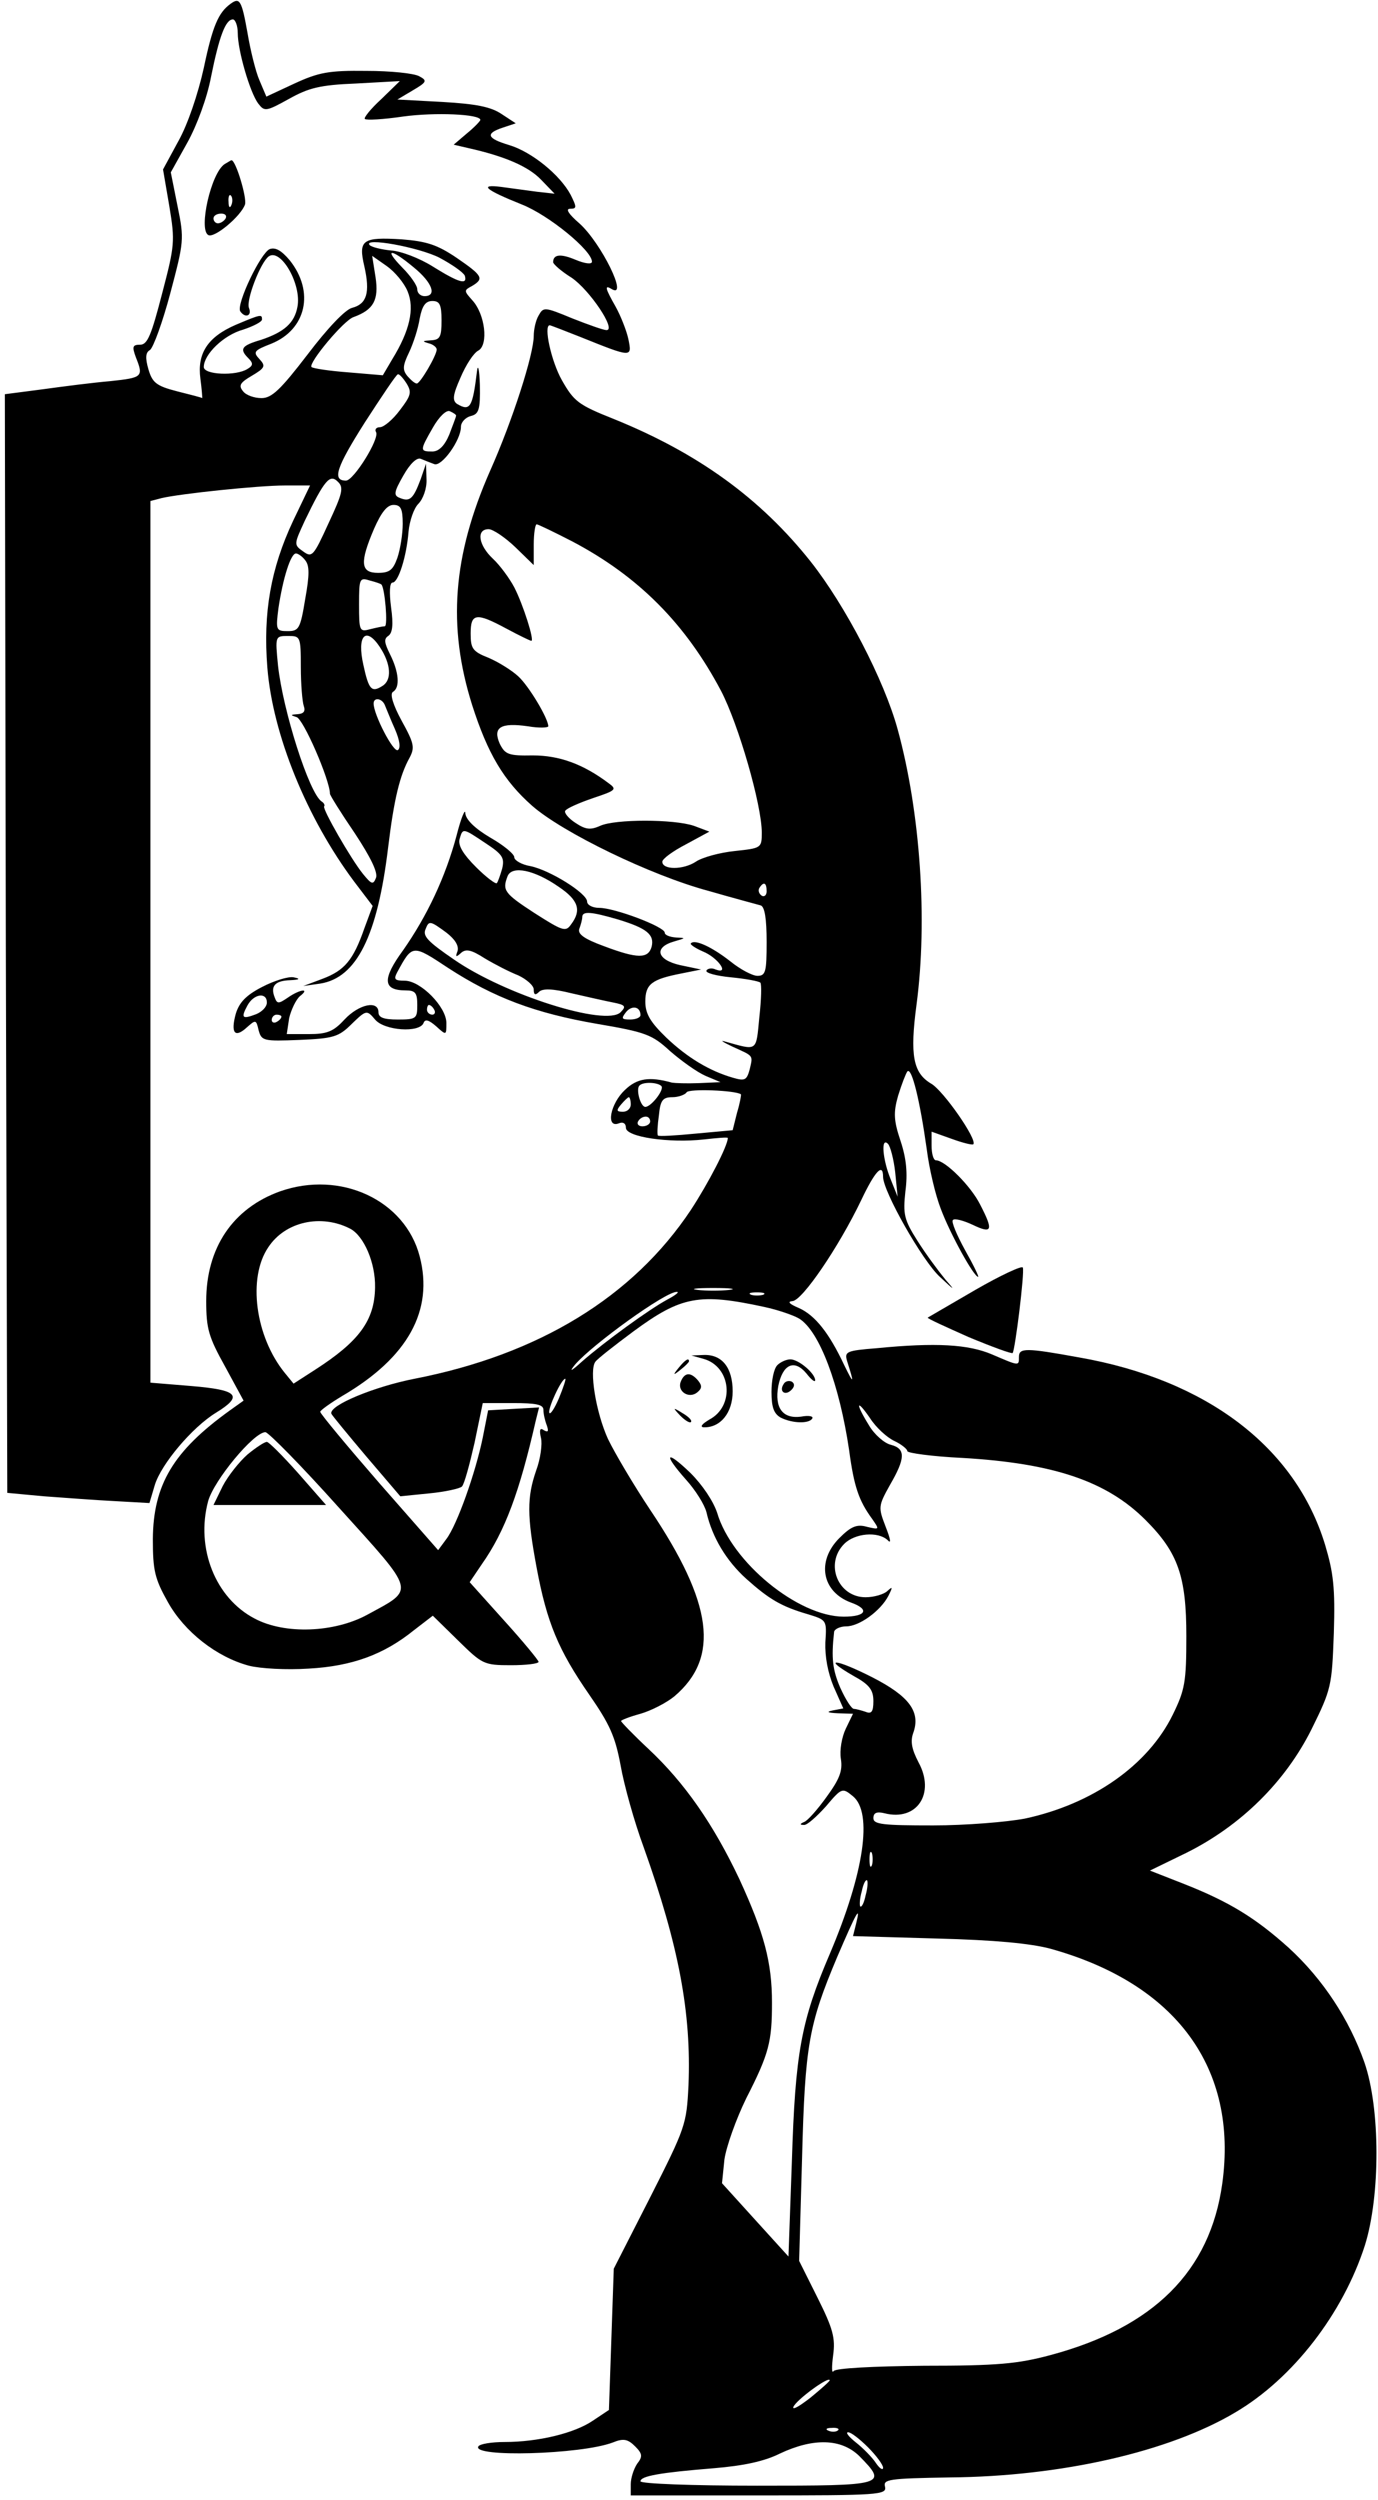 <?xml version="1.0" standalone="no"?>
<!DOCTYPE svg PUBLIC "-//W3C//DTD SVG 20010904//EN"
        "http://www.w3.org/TR/2001/REC-SVG-20010904/DTD/svg10.dtd">
<svg version="1.0" xmlns="http://www.w3.org/2000/svg"
     width="284pt" height="515pt" viewBox="0 0 284 515"
     preserveAspectRatio="xMidYMid meet">

    <g transform="translate(0,515) scale(0.1,-0.1)"
       fill="#000000" stroke="none">
        <path d="M475 5142 c-25 -18 -37 -46 -55 -132 -12 -54 -33 -116 -52 -150 l-32
-59 13 -76 c12 -72 11 -81 -15 -180 -22 -85 -30 -105 -45 -105 -16 0 -17 -4
-9 -26 16 -40 14 -42 -52 -49 -35 -3 -98 -11 -141 -17 l-77 -10 2 -1132 3
-1131 75 -7 c41 -3 107 -8 147 -10 l71 -4 11 37 c13 43 77 119 126 149 57 35
46 47 -50 55 l-85 7 0 908 0 908 23 6 c38 9 199 26 254 26 l52 0 -35 -73 c-46
-98 -62 -189 -53 -302 11 -138 81 -310 179 -441 l38 -50 -17 -46 c-23 -66 -41
-87 -86 -104 l-40 -15 35 5 c75 12 118 98 140 281 12 99 24 148 44 184 11 21
10 29 -16 76 -18 33 -25 56 -18 60 15 9 12 41 -6 77 -12 24 -13 32 -4 38 9 6
11 23 6 59 -4 31 -3 51 3 51 12 0 29 54 33 105 2 22 11 48 20 57 10 10 18 32
17 51 l-1 32 -11 -32 c-15 -40 -22 -47 -42 -39 -14 5 -14 11 6 46 14 25 28 38
36 35 7 -3 20 -8 28 -11 15 -6 55 49 55 77 0 9 9 19 20 22 17 4 20 13 19 64
-1 32 -4 45 -6 28 -9 -74 -14 -83 -41 -67 -10 7 -9 18 7 54 11 26 27 51 37 56
21 12 14 75 -13 104 -17 19 -17 20 0 29 25 15 22 21 -32 58 -40 27 -62 34
-113 38 -81 5 -90 -1 -77 -56 12 -54 5 -77 -25 -85 -14 -3 -51 -42 -92 -96
-56 -73 -74 -90 -95 -90 -15 0 -32 6 -38 14 -10 12 -6 18 18 32 27 16 29 20
16 34 -14 15 -12 18 24 32 72 29 90 107 38 172 -17 20 -29 27 -41 23 -19 -8
-69 -113 -61 -128 10 -15 25 -10 18 7 -6 16 24 94 41 106 25 17 68 -58 59
-104 -6 -33 -27 -52 -75 -68 -41 -12 -45 -19 -26 -38 10 -10 10 -15 -2 -22
-24 -15 -90 -12 -90 4 0 26 41 66 81 77 21 7 39 16 39 21 0 11 -2 11 -54 -11
-58 -25 -80 -59 -73 -111 3 -22 4 -40 4 -40 -1 1 -24 7 -52 14 -43 11 -51 18
-59 45 -7 24 -6 35 3 40 7 5 26 57 42 117 28 106 29 111 15 179 l-14 70 34 61
c20 36 41 93 49 136 17 84 30 118 45 118 5 0 10 -13 10 -28 0 -36 25 -122 42
-145 13 -17 16 -17 63 9 41 23 64 29 139 32 l90 5 -38 -37 c-22 -20 -37 -39
-34 -41 3 -3 38 -1 79 5 65 9 159 5 159 -7 0 -2 -12 -15 -28 -28 l-27 -23 30
-7 c76 -17 124 -38 150 -65 l28 -29 -36 4 c-21 3 -53 7 -74 10 -47 6 -33 -6
42 -36 56 -22 145 -95 145 -118 0 -6 -15 -4 -34 4 -31 13 -46 11 -46 -5 0 -4
17 -19 38 -32 37 -25 93 -108 72 -108 -6 0 -37 11 -70 24 -58 24 -60 24 -70 6
-6 -10 -10 -29 -10 -42 0 -38 -44 -175 -90 -278 -77 -175 -88 -320 -37 -482
32 -100 65 -156 124 -208 63 -55 244 -143 363 -175 52 -15 101 -28 108 -30 8
-3 12 -27 12 -75 0 -62 -2 -70 -19 -70 -10 0 -35 13 -56 30 -37 29 -73 46 -81
37 -3 -2 9 -10 25 -17 30 -12 56 -48 26 -37 -8 4 -17 2 -19 -2 -3 -5 20 -11
50 -14 31 -3 58 -8 61 -11 3 -3 2 -35 -2 -71 -7 -73 -3 -69 -72 -50 -10 3 -2
-2 17 -11 44 -20 42 -17 35 -47 -6 -22 -10 -24 -34 -17 -49 14 -95 42 -138 83
-33 32 -43 49 -43 74 0 36 13 46 75 58 l40 8 -43 9 c-49 11 -55 37 -12 49 24
7 24 7 3 8 -13 1 -23 5 -23 10 0 12 -103 51 -135 51 -14 0 -25 6 -25 13 0 17
-77 65 -117 73 -18 3 -33 12 -33 18 0 7 -22 25 -50 41 -32 19 -50 37 -51 50 0
11 -9 -10 -18 -46 -23 -86 -61 -166 -110 -236 -44 -60 -42 -83 5 -83 20 0 24
-5 24 -30 0 -28 -2 -30 -40 -30 -29 0 -40 4 -40 15 0 25 -40 17 -70 -15 -23
-25 -36 -30 -74 -30 l-45 0 5 33 c4 17 14 38 22 45 22 17 1 15 -25 -3 -19 -13
-22 -13 -27 1 -9 23 1 34 32 35 20 1 22 3 7 6 -11 2 -40 -7 -65 -20 -33 -17
-47 -32 -54 -55 -11 -40 -2 -51 23 -28 18 16 19 16 24 -6 6 -22 10 -23 84 -20
70 3 81 6 108 33 30 29 31 29 48 9 19 -23 92 -28 100 -7 3 8 10 7 26 -7 21
-19 21 -19 21 7 0 33 -53 87 -86 87 -21 0 -23 3 -15 18 31 57 31 57 105 8 94
-61 179 -93 307 -115 100 -17 113 -22 150 -56 23 -20 55 -43 73 -51 l31 -13
-45 -2 c-25 -1 -49 0 -55 1 -47 13 -72 9 -97 -15 -30 -28 -40 -79 -13 -69 9 4
15 0 15 -9 0 -19 89 -32 161 -24 27 3 49 5 49 3 0 -16 -40 -93 -76 -148 -119
-179 -313 -298 -570 -348 -82 -16 -177 -55 -171 -72 1 -3 34 -43 72 -88 l70
-82 60 6 c32 3 63 10 67 14 5 5 16 46 26 90 l17 82 62 0 c48 0 63 -3 63 -14 0
-8 3 -22 7 -32 4 -12 3 -15 -6 -10 -8 6 -10 1 -6 -16 3 -12 -1 -43 -10 -67
-19 -55 -19 -93 1 -200 21 -113 45 -170 108 -261 43 -62 54 -87 65 -146 7 -40
28 -116 48 -170 72 -202 98 -340 92 -489 -4 -81 -6 -87 -79 -231 l-75 -147 -5
-146 -5 -145 -33 -22 c-38 -26 -113 -44 -182 -44 -27 0 -51 -4 -54 -9 -15 -23
211 -17 277 8 22 9 31 7 46 -8 15 -15 16 -21 4 -36 -7 -11 -13 -29 -13 -42 l0
-23 264 0 c247 0 264 1 260 18 -4 15 7 17 133 19 231 2 453 53 589 134 119 70
222 204 267 344 32 102 32 282 -1 377 -31 88 -85 171 -156 236 -69 62 -123 95
-217 132 l-69 27 76 37 c112 56 203 146 257 254 41 83 42 89 46 198 3 94 -1
125 -18 182 -61 201 -244 340 -507 386 -110 20 -124 20 -124 1 0 -19 1 -19
-55 5 -49 21 -116 25 -238 13 -63 -5 -67 -7 -61 -27 15 -47 14 -49 -6 -8 -31
66 -60 103 -94 118 -19 8 -24 13 -13 14 20 0 96 112 142 208 28 59 45 78 45
48 0 -30 81 -173 117 -206 31 -29 33 -30 11 -5 -14 17 -40 52 -57 79 -28 44
-30 55 -25 102 5 37 2 68 -10 104 -14 42 -15 58 -5 93 7 23 16 46 19 50 9 10
26 -60 40 -160 5 -40 18 -95 29 -123 19 -51 68 -140 77 -140 2 0 -10 25 -27
55 -17 31 -29 59 -25 62 3 4 22 -1 41 -10 40 -19 43 -12 15 42 -19 38 -72 91
-91 91 -5 0 -9 13 -9 30 l0 29 42 -15 c22 -8 42 -13 44 -11 9 9 -62 111 -87
125 -37 22 -44 58 -30 163 23 173 8 396 -39 567 -28 102 -108 255 -179 345
-104 131 -233 224 -406 294 -73 29 -82 36 -107 80 -22 39 -38 113 -25 113 2 0
30 -11 63 -24 107 -43 107 -43 99 -4 -4 18 -16 48 -26 66 -21 37 -24 46 -9 37
37 -23 -21 95 -66 135 -22 19 -29 30 -19 30 14 0 14 3 1 29 -22 41 -80 88
-126 102 -47 14 -50 24 -14 36 l27 9 -29 19 c-22 15 -53 21 -122 25 l-93 5 32
19 c29 17 30 20 13 29 -11 6 -59 11 -109 11 -77 1 -98 -3 -148 -26 l-58 -27
-14 33 c-8 18 -19 63 -25 99 -12 67 -16 73 -35 59z m431 -523 c26 -14 49 -30
52 -37 6 -20 -13 -14 -66 19 -27 17 -66 32 -86 33 -20 2 -40 7 -44 11 -16 17
101 -4 144 -26z m-53 -20 c38 -31 48 -59 22 -59 -8 0 -15 6 -15 14 0 8 -14 28
-31 45 -39 40 -24 40 24 0z m-13 -49 c15 -36 4 -82 -31 -139 l-20 -34 -71 6
c-39 3 -73 8 -76 11 -7 8 67 97 87 103 41 15 52 35 45 82 l-7 44 30 -21 c17
-12 36 -35 43 -52z m70 -60 c0 -34 -3 -40 -22 -41 -17 -1 -19 -2 -5 -6 9 -2
17 -8 17 -13 0 -12 -34 -70 -41 -70 -4 0 -12 7 -19 15 -11 13 -10 22 3 49 9
19 19 50 22 70 5 26 12 36 26 36 15 0 19 -7 19 -40z m-72 -130 c11 -18 9 -25
-14 -55 -14 -19 -33 -35 -41 -35 -8 0 -11 -5 -8 -10 8 -13 -46 -100 -62 -100
-29 0 -20 27 39 120 35 54 65 99 68 99 3 1 11 -8 18 -19z m102 -66 c0 -3 -7
-20 -14 -39 -10 -24 -22 -35 -35 -35 -26 0 -26 2 1 49 13 23 28 37 35 34 7 -3
13 -7 13 -9z m-263 -222 c-31 -68 -34 -71 -52 -58 -20 14 -19 15 3 63 41 85
52 97 68 81 13 -12 10 -24 -19 -86z m153 -1 c0 -21 -5 -52 -11 -70 -9 -25 -16
-31 -40 -31 -36 0 -38 21 -8 91 15 34 27 49 40 49 15 0 19 -8 19 -39z m349
-36 c137 -72 234 -170 307 -308 36 -69 84 -235 84 -292 0 -32 -1 -32 -56 -38
-30 -3 -67 -13 -80 -22 -26 -17 -69 -17 -69 0 0 6 22 22 49 36 l48 26 -32 12
c-42 14 -162 14 -193 0 -20 -9 -30 -8 -51 6 -14 9 -24 21 -21 25 3 5 28 16 57
26 48 16 50 18 32 31 -52 39 -101 57 -156 57 -50 -1 -57 2 -68 24 -15 34 2 44
58 36 23 -4 42 -3 42 0 0 16 -40 83 -62 103 -13 12 -40 29 -61 38 -33 13 -37
19 -37 50 0 42 11 44 74 10 26 -14 49 -25 51 -25 7 0 -17 75 -35 110 -10 19
-30 46 -44 59 -30 28 -35 61 -9 61 9 0 34 -17 55 -37 l38 -37 0 42 c0 23 3 42
6 42 3 0 36 -16 73 -35z m-550 -39 c9 -11 9 -30 0 -80 -10 -61 -13 -66 -36
-66 -24 0 -25 2 -19 48 9 60 25 112 36 112 4 0 13 -6 19 -14z m157 -50 c7 -6
14 -86 7 -86 -4 0 -18 -3 -30 -6 -22 -6 -23 -4 -23 51 0 54 1 56 23 49 12 -3
23 -7 23 -8z m-166 -170 c0 -35 3 -71 6 -80 4 -11 0 -16 -12 -17 -16 -1 -16
-2 -3 -6 14 -3 69 -130 69 -158 0 -3 23 -40 51 -81 33 -50 48 -81 44 -92 -6
-15 -9 -14 -27 8 -25 31 -84 134 -80 139 2 2 0 7 -5 10 -26 17 -80 188 -90
280 -6 61 -6 61 21 61 25 0 26 -1 26 -64z m163 41 c23 -35 25 -68 5 -80 -22
-14 -28 -8 -39 43 -14 61 5 81 34 37z m10 -119 c3 -7 12 -30 21 -50 10 -23 12
-39 6 -43 -9 -6 -50 73 -50 96 0 13 17 11 23 -3z m208 -285 c35 -23 39 -30 34
-52 -4 -14 -9 -28 -11 -30 -2 -3 -22 12 -43 33 -26 26 -37 44 -34 57 7 24 6
24 54 -8z m151 -90 c40 -27 47 -48 25 -77 -11 -16 -17 -14 -75 23 -63 41 -67
47 -56 76 9 23 56 13 106 -22z m428 -9 c0 -8 -5 -12 -10 -9 -6 4 -8 11 -5 16
9 14 15 11 15 -7z m-306 -58 c59 -18 75 -31 69 -56 -7 -25 -29 -25 -98 1 -41
15 -55 25 -51 36 3 8 6 19 6 24 0 13 19 11 74 -5z m-354 -27 c18 -14 26 -27
23 -38 -5 -13 -3 -13 7 -4 10 9 21 7 49 -11 20 -12 51 -28 69 -35 17 -8 32
-21 32 -29 0 -11 3 -13 11 -5 7 7 27 7 67 -3 31 -7 70 -16 86 -19 25 -5 27 -8
15 -20 -30 -30 -239 36 -344 109 -54 37 -64 48 -58 62 7 18 9 18 43 -7z m-370
-144 c0 -9 -10 -19 -22 -24 -29 -11 -32 -8 -18 18 13 24 40 28 40 6z m345 -15
c3 -5 1 -10 -4 -10 -6 0 -11 5 -11 10 0 6 2 10 4 10 3 0 8 -4 11 -10z m425
-11 c0 -5 -10 -9 -21 -9 -18 0 -19 2 -9 15 12 15 30 12 30 -6z m-740 -3 c0 -3
-4 -8 -10 -11 -5 -3 -10 -1 -10 4 0 6 5 11 10 11 6 0 10 -2 10 -4z m783 -143
c7 -7 -21 -43 -33 -43 -10 0 -20 37 -12 44 7 8 37 7 45 -1z m164 -17 c1 -1 -2
-18 -8 -38 l-9 -36 -76 -7 c-41 -4 -76 -6 -78 -4 -2 2 -1 21 2 42 3 31 8 37
28 37 12 0 26 5 29 10 5 8 101 4 112 -4z m-227 -21 c0 -8 -7 -15 -16 -15 -14
0 -14 3 -4 15 7 8 14 15 16 15 2 0 4 -7 4 -15z m40 -35 c0 -5 -7 -10 -16 -10
-8 0 -12 5 -9 10 3 6 10 10 16 10 5 0 9 -4 9 -10z m505 -105 l5 -50 -14 35
c-17 41 -21 89 -6 74 5 -5 12 -32 15 -59z m-342 -242 c-18 -2 -48 -2 -65 0
-18 2 -4 4 32 4 36 0 50 -2 33 -4z m-128 -20 c-37 -20 -128 -86 -175 -127 -23
-21 -28 -23 -15 -7 35 41 187 151 210 150 6 0 -3 -7 -20 -16z m198 10 c-7 -2
-19 -2 -25 0 -7 3 -2 5 12 5 14 0 19 -2 13 -5z m2 -25 c28 -6 60 -17 72 -24
42 -26 83 -136 103 -271 10 -75 20 -104 47 -141 16 -23 16 -23 -10 -17 -21 6
-33 1 -57 -23 -48 -48 -36 -111 24 -133 39 -14 31 -29 -15 -29 -94 0 -231 112
-261 214 -8 24 -30 57 -55 82 -51 49 -57 40 -9 -14 19 -21 38 -51 42 -67 12
-52 41 -100 82 -137 47 -42 72 -57 127 -73 39 -12 39 -12 36 -58 -1 -29 5 -62
17 -91 l20 -45 -21 -4 c-15 -3 -12 -5 10 -6 l31 -1 -15 -31 c-8 -17 -13 -44
-10 -62 4 -25 -3 -42 -30 -79 -18 -25 -39 -49 -46 -51 -9 -4 -9 -6 0 -6 6 -1
26 17 45 38 33 39 34 39 56 21 41 -34 23 -158 -48 -325 -59 -138 -71 -203 -78
-427 l-7 -196 -69 76 -68 75 5 49 c4 27 24 83 45 126 47 92 53 116 53 197 0
83 -16 143 -67 254 -53 112 -112 198 -188 269 -31 29 -56 55 -56 57 0 2 18 9
40 15 21 6 53 22 70 36 94 80 79 192 -50 384 -34 51 -73 117 -87 146 -25 55
-39 142 -26 159 4 6 40 34 79 63 98 72 135 79 269 50z m-423 -188 c-9 -21 -18
-35 -20 -30 -3 9 25 70 33 70 2 0 -4 -18 -13 -40z m691 -88 c15 -7 27 -17 27
-21 0 -4 51 -11 113 -14 189 -11 298 -48 378 -128 67 -67 84 -116 84 -239 0
-95 -3 -111 -28 -162 -51 -104 -165 -184 -305 -214 -37 -7 -122 -14 -189 -14
-103 0 -123 2 -123 15 0 11 7 14 23 10 67 -17 105 41 70 105 -14 27 -17 43
-11 60 16 44 -8 76 -84 115 -77 39 -105 41 -39 3 33 -18 41 -29 41 -52 0 -22
-4 -27 -16 -22 -9 3 -20 6 -24 6 -5 0 -17 19 -28 43 -16 37 -19 61 -13 115 0
6 12 12 25 12 27 0 71 32 87 63 9 18 9 20 -2 10 -7 -7 -28 -13 -45 -13 -57 0
-85 69 -44 110 22 22 69 26 89 8 8 -9 7 0 -4 28 -15 39 -15 42 9 85 32 55 33
75 2 83 -13 3 -34 21 -45 40 -28 45 -27 57 2 15 12 -19 35 -40 50 -47z m-46
-874 c-3 -7 -5 -2 -5 12 0 14 2 19 5 13 2 -7 2 -19 0 -25z m-13 -62 c-3 -15
-8 -25 -11 -23 -2 3 -1 17 3 31 3 15 8 25 11 23 2 -3 1 -17 -3 -31z m-20 -60
l-6 -24 174 -5 c117 -3 192 -10 233 -21 259 -72 387 -246 354 -484 -25 -180
-141 -296 -354 -353 -67 -18 -109 -22 -260 -22 -106 -1 -183 -5 -187 -11 -4
-6 -4 9 -1 32 5 36 0 55 -32 119 l-38 76 6 211 c6 234 14 276 72 414 40 93 50
112 39 68z m-54 -939 c0 -2 -18 -18 -40 -36 -22 -17 -37 -26 -35 -19 6 15 75
65 75 55z m17 -103 c-3 -3 -12 -4 -19 -1 -8 3 -5 6 6 6 11 1 17 -2 13 -5z m62
-35 c17 -17 31 -36 31 -42 0 -6 -7 -2 -15 10 -8 12 -27 31 -41 42 -15 12 -22
21 -16 21 6 0 24 -14 41 -31z m-18 -18 c59 -60 55 -61 -211 -61 -133 0 -240 4
-240 9 0 11 41 18 152 27 60 5 103 14 135 30 70 33 127 31 164 -5z"/>
        <path d="M1450 2351 c57 -16 65 -97 12 -125 -15 -9 -20 -15 -12 -16 35 -1 60
30 60 74 0 49 -22 77 -61 75 l-24 -1 25 -7z"/>
        <path d="M1399 2333 c-13 -16 -12 -17 4 -4 9 7 17 15 17 17 0 8 -8 3 -21 -13z"/>
        <path d="M1602 2338 c-7 -7 -12 -31 -12 -55 0 -32 5 -45 19 -53 24 -12 58 -13
65 -2 3 5 -7 7 -23 4 -38 -5 -55 18 -47 63 9 45 33 56 58 26 10 -13 18 -19 18
-14 0 14 -34 43 -51 43 -8 0 -20 -5 -27 -12z"/>
        <path d="M1403 2304 c-8 -20 17 -36 34 -22 10 8 10 14 2 24 -15 18 -28 18 -36
-2z"/>
        <path d="M1615 2299 c-10 -15 3 -25 16 -12 7 7 7 13 1 17 -6 3 -14 1 -17 -5z"/>
        <path d="M1402 2234 c10 -10 20 -16 22 -13 3 3 -5 11 -17 18 -21 13 -21 12 -5
-5z"/>
        <path d="M463 4812 c-28 -18 -54 -134 -34 -146 12 -8 68 39 76 63 4 14 -19 91
-28 91 -1 0 -7 -4 -14 -8z m14 -84 c-3 -8 -6 -5 -6 6 -1 11 2 17 5 13 3 -3 4
-12 1 -19z m-12 -28 c-3 -5 -10 -10 -16 -10 -5 0 -9 5 -9 10 0 6 7 10 16 10 8
0 12 -4 9 -10z"/>
        <path d="M577 2696 c-97 -35 -152 -116 -152 -226 0 -57 5 -74 39 -135 l38 -70
-28 -20 c-117 -84 -158 -153 -159 -265 0 -65 4 -82 31 -130 34 -61 100 -113
167 -131 24 -6 77 -9 123 -6 90 5 155 29 217 79 l39 30 52 -51 c50 -49 53 -51
109 -51 31 0 57 3 57 7 0 3 -32 42 -71 85 l-71 79 25 37 c48 68 78 150 111
295 l7 28 -53 -3 -52 -3 -11 -56 c-15 -73 -53 -180 -75 -209 l-17 -23 -122
139 c-66 76 -121 142 -121 146 0 3 21 18 46 33 135 79 188 176 159 287 -30
116 -163 178 -288 134z m145 -77 c28 -15 52 -70 51 -121 -1 -68 -33 -111 -123
-169 l-45 -29 -18 22 c-61 75 -77 196 -34 259 35 53 109 69 169 38z m-23 -575
c160 -177 157 -166 58 -220 -68 -37 -170 -41 -232 -8 -81 42 -122 145 -96 242
12 43 94 142 118 142 6 0 75 -70 152 -156z"/>
        <path d="M510 2154 c-17 -15 -40 -44 -51 -65 l-19 -39 116 0 116 0 -57 65
c-32 36 -61 65 -65 65 -5 0 -23 -12 -40 -26z"/>
        <path d="M2010 2493 c-52 -30 -96 -56 -98 -57 -1 -2 37 -19 84 -40 48 -20 89
-35 91 -33 5 6 25 166 21 176 -1 5 -46 -16 -98 -46z"/>
    </g>
</svg>
